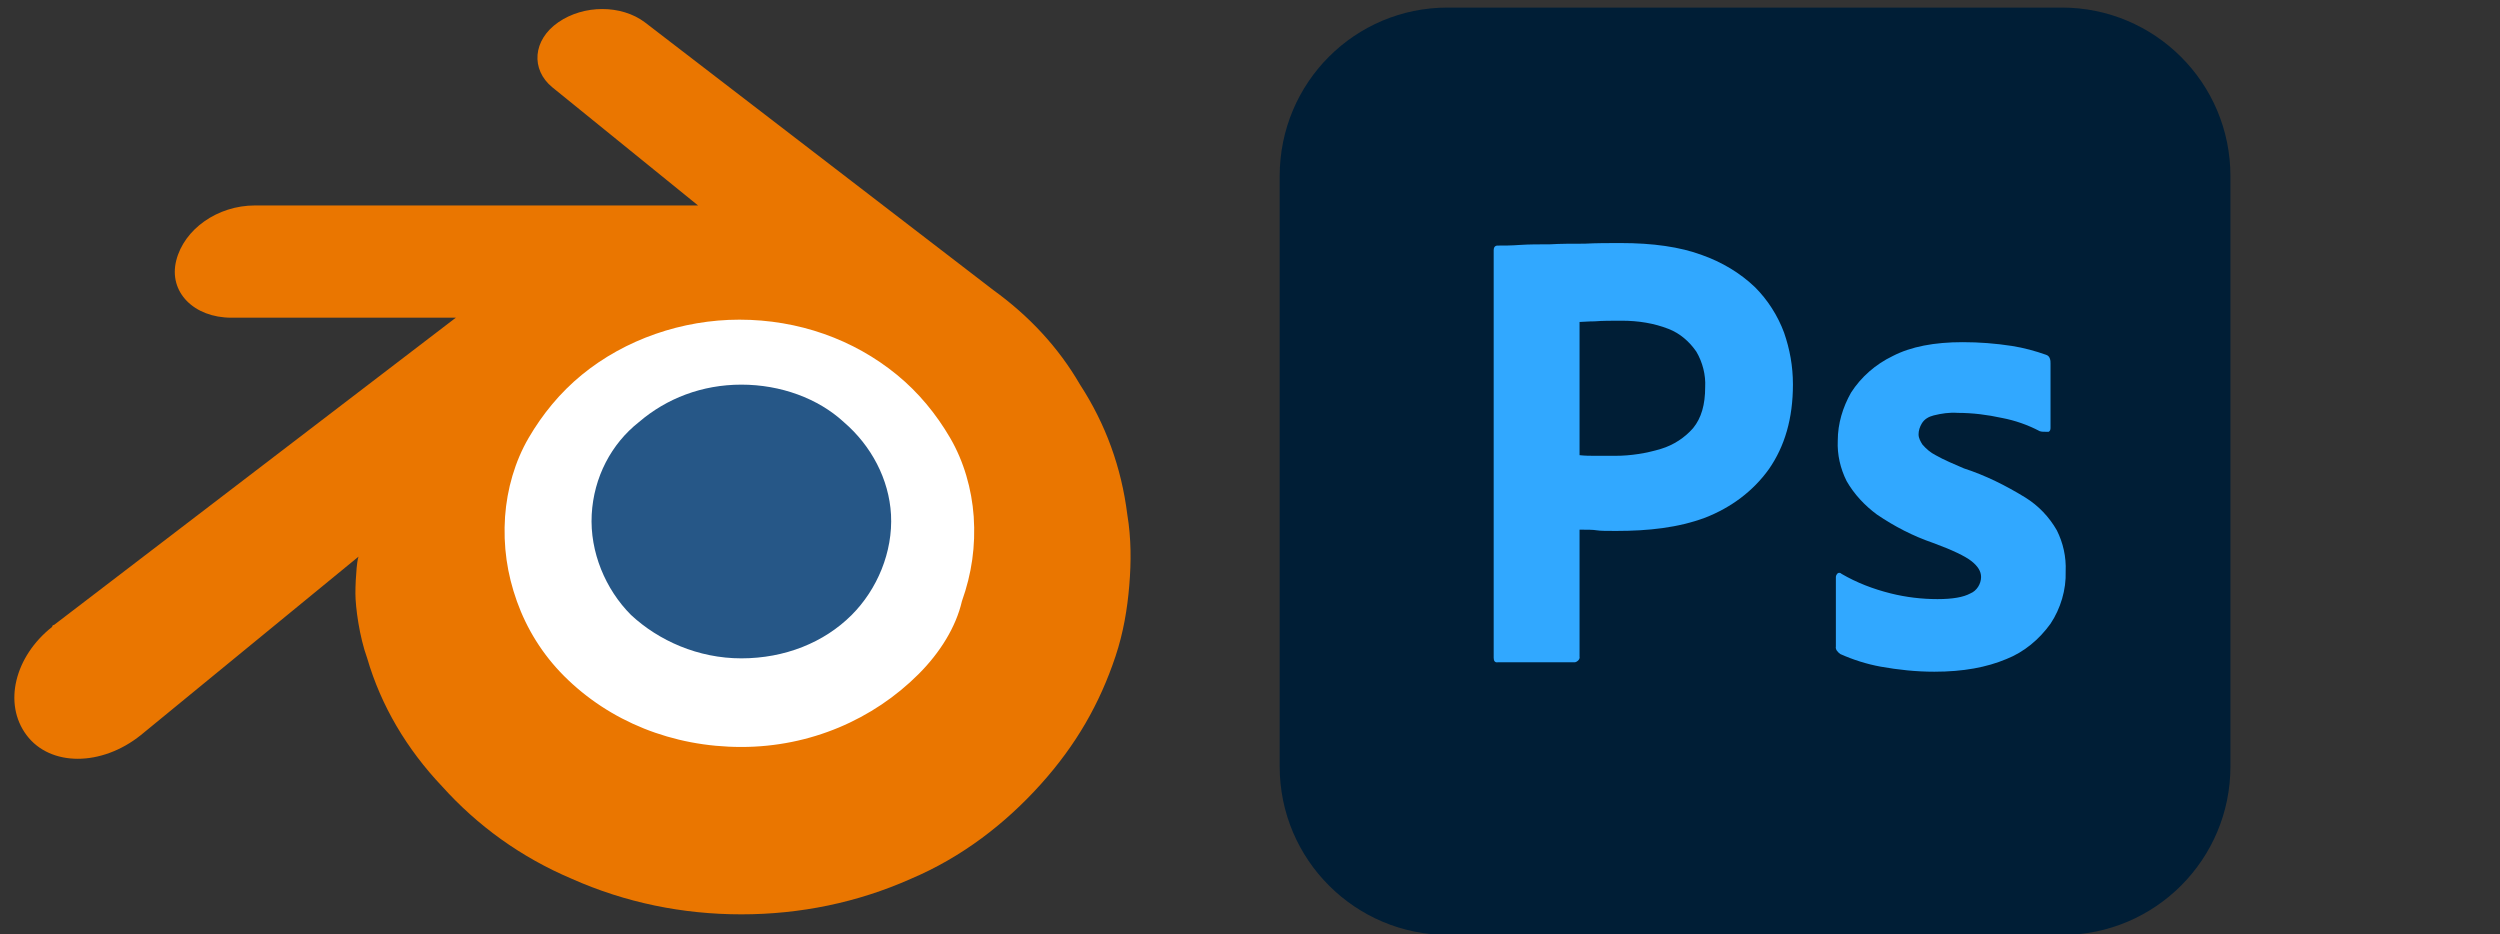 <?xml version="1.0" encoding="UTF-8"?>
<!-- Generator: Adobe Illustrator 27.8.0, SVG Export Plug-In . SVG Version: 6.00 Build 0)  -->
<svg xmlns="http://www.w3.org/2000/svg" xmlns:xlink="http://www.w3.org/1999/xlink" version="1.1" id="Layer_1" x="0px" y="0px" viewBox="0 0 396 148" style="enable-background:new 0 0 396 148;" xml:space="preserve">
<rect x="0" y="0" width="396" height="148" fill="#333333" stroke="none"/>
<style type="text/css">
	.st0{fill:#FFFFFF;}
	.st1{fill:#265787;}
	.st2{fill:#EA7600;}
	.st3{fill:#001E36;}
	.st4{fill:#31A8FF;}
</style>
<g transform="matrix(.281 0 0 .281 -41.8 -43.7)">
	<g transform="matrix(21.6 0 0 21.6 -4857 7665)">
		<path class="st0" d="M243-334c0.1-1.9,1-3.6,2.4-4.7c1.4-1.2,3.2-1.9,5.2-1.9s3.9,0.7,5.2,1.9c1.4,1.2,2.3,2.9,2.4,4.7    c0.1,1.9-0.7,3.8-2,5.1c-1.4,1.4-3.4,2.2-5.6,2.2s-4.2-0.9-5.6-2.2C243.7-330.2,242.9-332.1,243-334L243-334z"></path>
	</g>
	<g transform="matrix(11.1 0 0 11.1 -2215 4153)">
		<path class="st1" d="M243-334c0.1-1.9,1-3.6,2.4-4.7c1.4-1.2,3.2-1.9,5.2-1.9s3.9,0.7,5.2,1.9c1.4,1.2,2.3,2.9,2.4,4.7    c0.1,1.9-0.7,3.8-2,5.1c-1.4,1.4-3.4,2.2-5.6,2.2s-4.2-0.9-5.6-2.2C243.7-330.2,242.9-332.1,243-334L243-334z"></path>
		<path class="st2" d="M231-330c0,0.7,0.2,2.2,0.6,3.3c0.7,2.4,2,4.6,3.8,6.5c1.8,2,4,3.6,6.6,4.7c2.7,1.2,5.6,1.8,8.6,1.8    s5.9-0.6,8.6-1.8c2.6-1.1,4.8-2.8,6.6-4.8c1.8-2,3-4.1,3.8-6.5c0.4-1.2,0.6-2.4,0.7-3.6s0.1-2.4-0.1-3.6c-0.3-2.4-1.1-4.6-2.4-6.6    c-1.1-1.9-2.6-3.5-4.4-4.8l0,0L245.7-359l0,0c-1.2-0.9-3.1-0.9-4.4,0c-1.3,0.9-1.4,2.4-0.3,3.3l0,0l7.4,6h-22.5l0,0    c-1.9,0-3.6,1.2-4,2.8c-0.4,1.6,0.9,2.9,2.8,2.9l0,0h11.4l-20.4,15.6c0,0-0.1,0-0.1,0.1c-1.9,1.5-2.5,3.9-1.3,5.5s3.8,1.6,5.8,0    l11.1-9.1C231.1-332,231-330.8,231-330L231-330z M259.6-325.9c-2.3,2.3-5.5,3.7-9,3.7s-6.7-1.3-9-3.6c-1.1-1.1-1.9-2.4-2.4-3.8    s-0.7-2.8-0.6-4.3c0.1-1.4,0.5-2.8,1.2-4s1.6-2.3,2.7-3.2c2.2-1.8,5.1-2.8,8-2.8c3,0,5.8,1,8,2.8c1.1,0.9,2,2,2.7,3.2    s1.1,2.6,1.2,4c0.1,1.5-0.1,2.9-0.6,4.3C261.5-328.3,260.7-327,259.6-325.9L259.6-325.9z"></path>
	</g>
</g>
<g id="Layer_2_1_">
	<g id="Surfaces">
		<g id="Photo_Surface">
			<g id="Outline_no_shadow">
				<path class="st3" d="M229.3,1.2h97.3c14.7,0,26.7,11.9,26.7,26.7v93.5c0,14.7-11.9,26.7-26.7,26.7h-97.2      c-14.7,0-26.7-11.9-26.7-26.7V27.9C202.7,13.1,214.6,1.2,229.3,1.2z"></path>
			</g>
		</g>
	</g>
	<g id="Outlined_Mnemonics_Logos">
		<g id="Ps">
			<path class="st4" d="M236.6,104.2V39.6c0-0.4,0.2-0.7,0.6-0.7c1.1,0,2.1,0,3.5-0.1c1.5-0.1,3.1-0.1,4.8-0.1     c1.7-0.1,3.5-0.1,5.5-0.1c1.9-0.1,3.8-0.1,5.7-0.1c5.1,0,9.4,0.6,12.9,1.9c3.1,1.1,6,2.8,8.4,5.1c2,2,3.6,4.5,4.6,7.2     c0.9,2.6,1.4,5.3,1.4,8.2c0,5.4-1.3,9.8-3.8,13.4c-2.5,3.5-6,6.1-10.1,7.7c-4.3,1.6-9,2.1-14.1,2.1c-1.5,0-2.5,0-3.1-0.1     s-1.5-0.1-2.7-0.1V104c0.1,0.4-0.3,0.8-0.7,0.9c-0.1,0-0.1,0-0.3,0h-11.9C236.8,105,236.6,104.7,236.6,104.2z M250.2,51v21.1     c0.9,0.1,1.7,0.1,2.4,0.1h3.3c2.4,0,4.9-0.4,7.2-1.1c2-0.6,3.8-1.8,5.1-3.3c1.3-1.6,1.9-3.7,1.9-6.5c0.1-1.9-0.4-3.9-1.4-5.6     c-1.1-1.6-2.6-2.9-4.4-3.6c-2.3-0.9-4.8-1.3-7.4-1.3c-1.6,0-3.1,0-4.3,0.1C251.5,50.9,250.7,51,250.2,51L250.2,51z"></path>
			<path class="st4" d="M323.1,68.3c-1.9-1-3.9-1.7-6-2.1c-2.3-0.5-4.6-0.8-7-0.8c-1.3-0.1-2.6,0.1-3.8,0.4     c-0.8,0.2-1.5,0.6-1.9,1.3c-0.3,0.5-0.5,1.1-0.5,1.7s0.3,1.1,0.6,1.6c0.6,0.7,1.3,1.3,2.1,1.7c1.4,0.8,2.9,1.4,4.5,2.1     c3.4,1.1,6.6,2.7,9.7,4.6c2.1,1.3,3.8,3.1,5,5.2c1,2,1.5,4.2,1.4,6.5c0.1,2.9-0.8,5.9-2.4,8.3c-1.8,2.5-4.2,4.5-7,5.6     c-3.1,1.3-6.8,2-11.4,2c-2.9,0-5.7-0.3-8.5-0.8c-2.2-0.4-4.4-1.1-6.4-2c-0.4-0.3-0.8-0.7-0.7-1.2v-11c0-0.2,0.1-0.4,0.3-0.6     c0.2-0.1,0.4-0.1,0.6,0.1c2.4,1.4,5,2.4,7.8,3.1c2.4,0.6,4.9,0.9,7.4,0.9c2.4,0,4.1-0.3,5.2-0.9c1-0.4,1.7-1.5,1.7-2.6     c0-0.9-0.5-1.7-1.5-2.5s-3.1-1.8-6.1-2.9c-3.2-1.1-6.1-2.6-8.9-4.5c-1.9-1.4-3.6-3.2-4.8-5.3c-1-2-1.5-4.2-1.4-6.4     c0-2.7,0.8-5.3,2.1-7.6c1.6-2.5,3.9-4.5,6.6-5.8c2.9-1.5,6.6-2.2,11.1-2.2c2.6,0,5.2,0.2,7.8,0.6c1.9,0.3,3.7,0.8,5.4,1.4     c0.3,0.1,0.5,0.3,0.6,0.6s0.1,0.5,0.1,0.8v10.2c0,0.3-0.1,0.5-0.3,0.6C323.7,68.4,323.4,68.4,323.1,68.3z"></path>
		</g>
	</g>
</g>
</svg>
